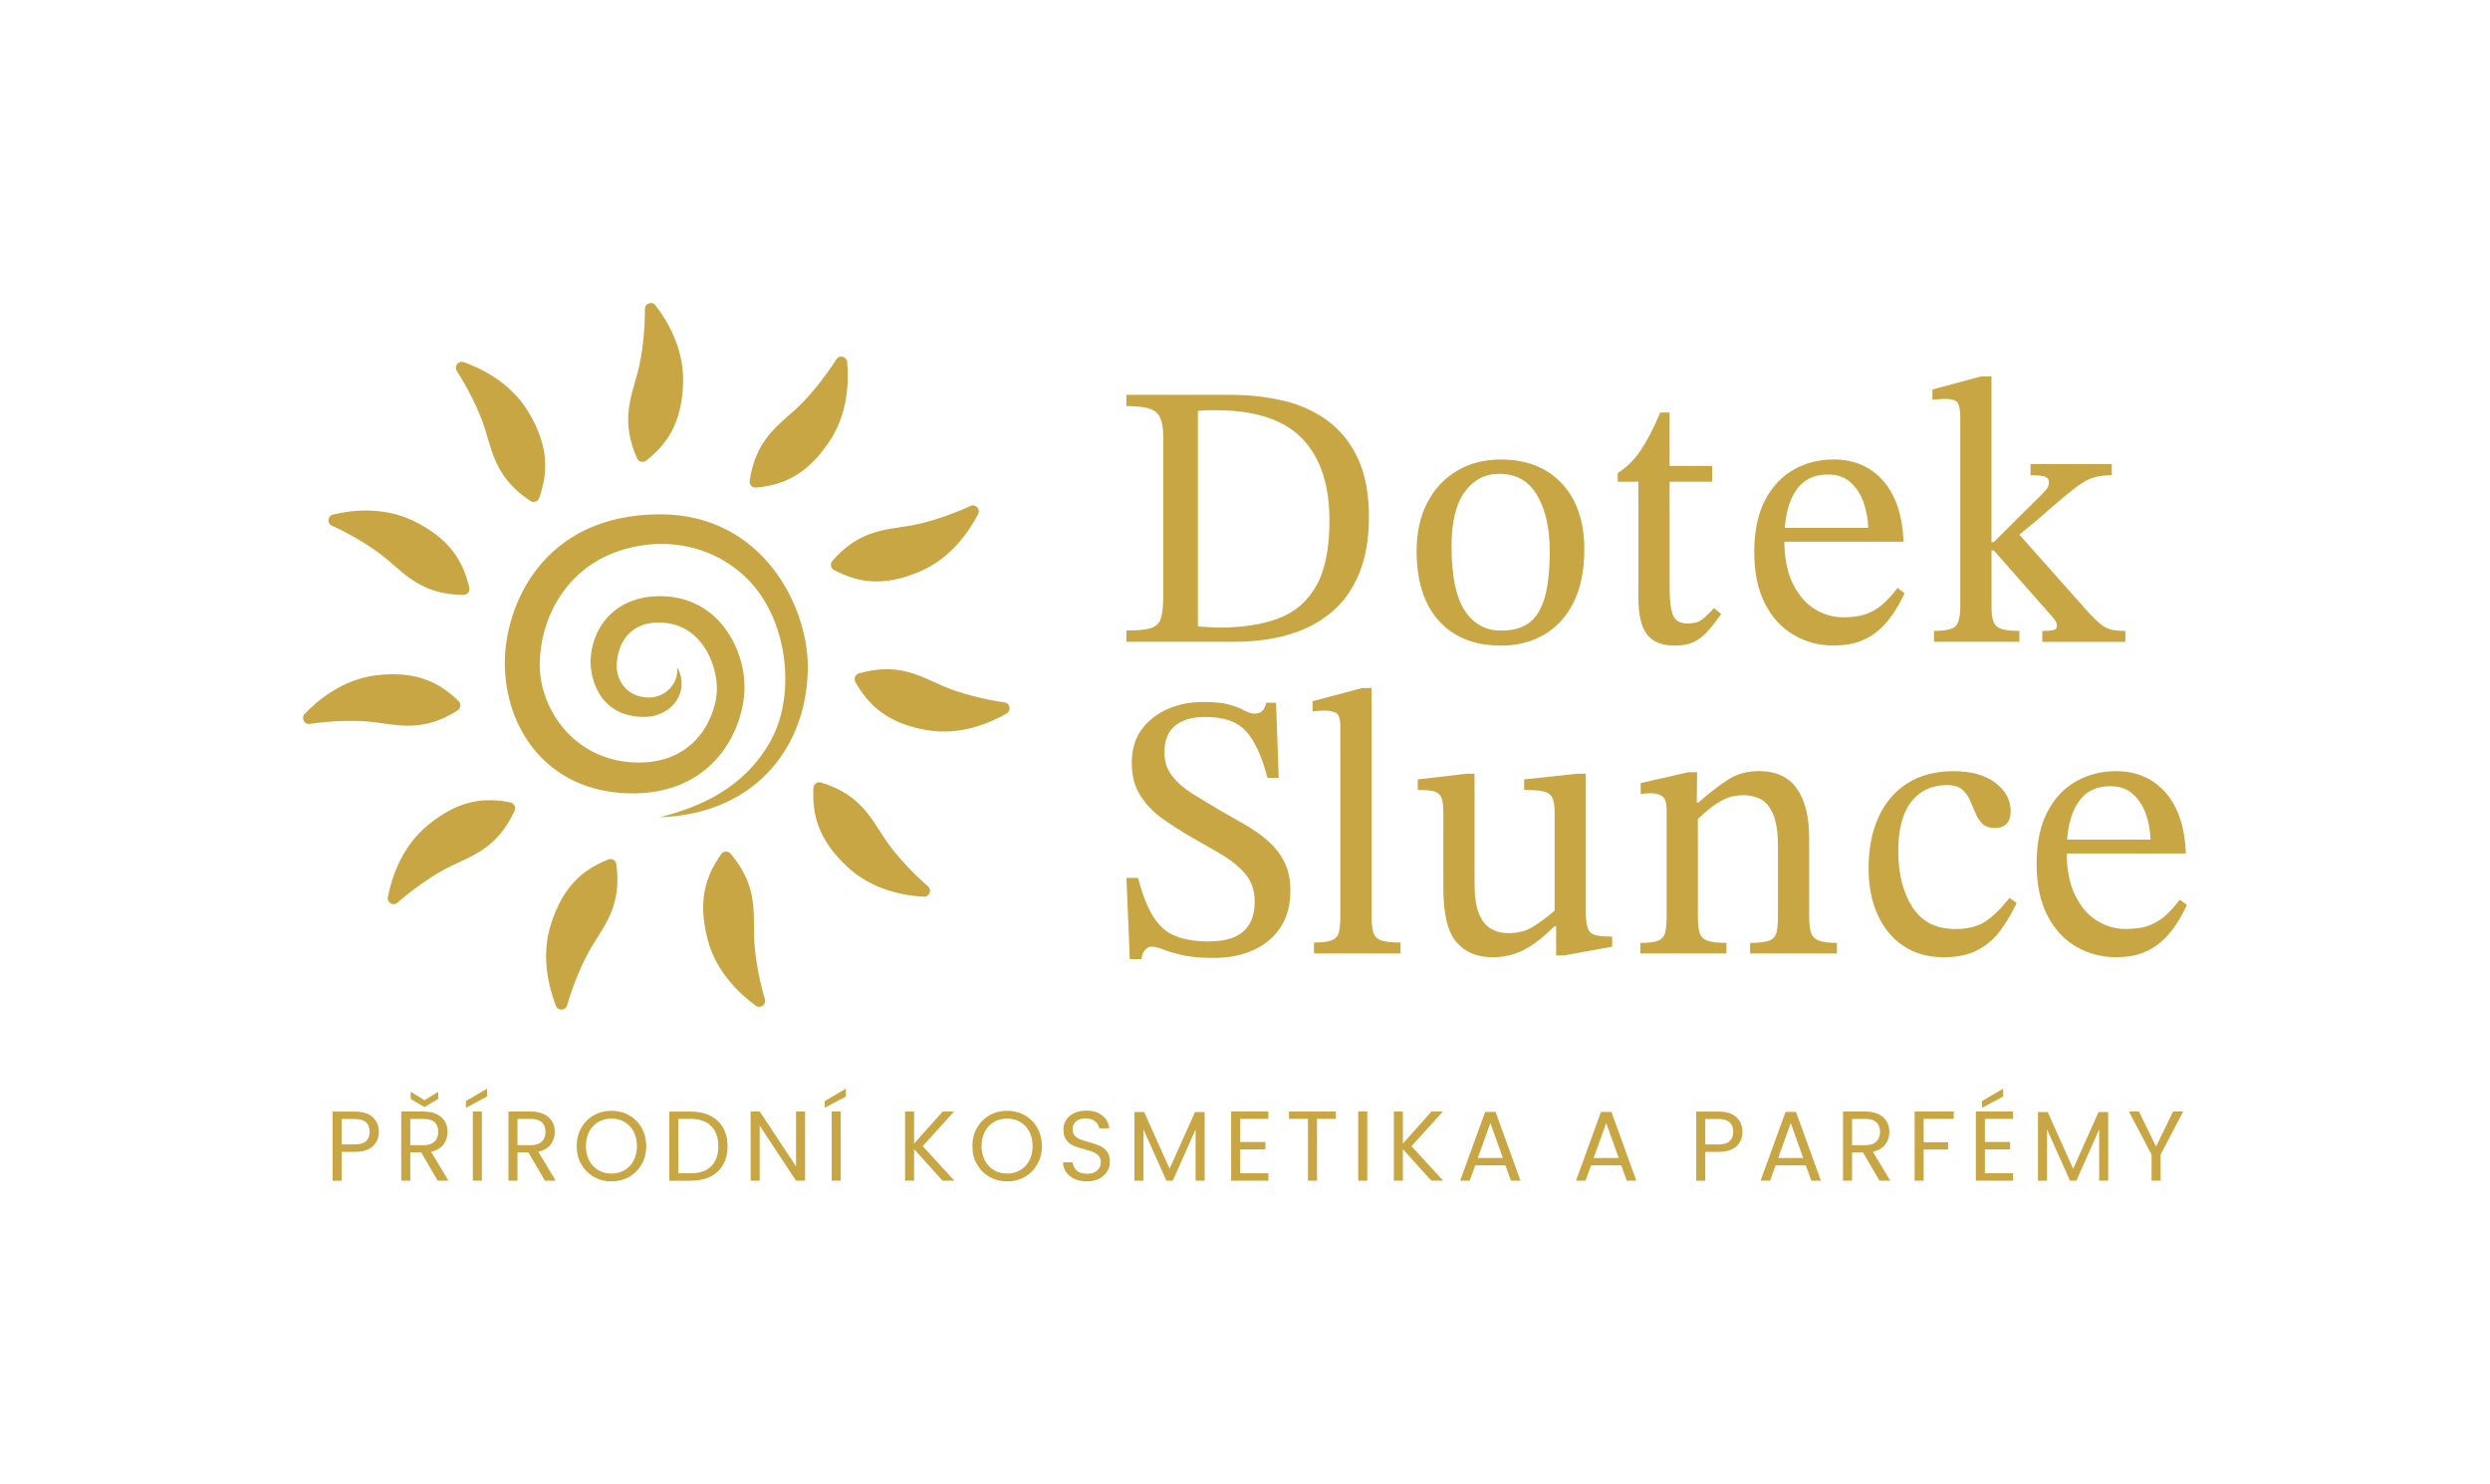 <?xml version="1.0" encoding="UTF-8"?><svg id="Vrstva_1" xmlns="http://www.w3.org/2000/svg" viewBox="0 0 652.16 388.62"><defs><style>.cls-1{fill:#fff;}.cls-2{fill:#c9a644;}</style></defs><rect class="cls-1" width="652.16" height="388.62"/><path class="cls-2" d="M172.76,214.07c10.4-2.66,22-7.49,28.96-19.81,6.6-11.68,4.76-29.78-4-40.44-8.32-10.11-22.27-14.07-35.85-9.43-14.26,4.88-20.51,18.37-20.51,29.78s8.95,25.27,25.5,25.55c16.19.27,20.89-13.18,20.91-19.26.02-6.56-4.09-17.42-15.3-17.42-7.92,0-10.87,6.03-10.94,11.36-.04,3.64,2.42,7.97,7.92,8.28,4.96.27,8.42-3.93,7.88-7.86,0,0,1.38,1.78,1.17,4.92-.23,3.63-3.72,8.17-10.2,8.03-11.56-.25-13.62-10.38-13.62-14.34,0-8.13,5.64-17.28,18.18-17.28,15.43,0,22.14,13.93,22.14,23.7,0,11.07-8.04,28.49-30.3,27.94-21.83-.55-32.49-17.49-32.49-34.15,0-14.96,9.88-38.93,40.68-38.93,26.84,0,38.69,24.04,38.69,39.94,0,19.67-12.52,38.43-38.82,39.43Z"/><path class="cls-2" d="M169.22,120.66c-.79.62-1.96.32-2.36-.6-4.18-9.46-1.84-15.39.03-22.05,1.46-5.22,2.04-12.13,2.02-17.09,0-1.49,1.86-2.12,2.77-.95,3.09,4.01,7.44,11.24,7.24,20.03-.25,11.14-4.52,16.56-9.69,20.65Z"/><path class="cls-2" d="M141.23,130.43c-.33.95-1.47,1.34-2.31.78-8.59-5.68-9.8-11.94-11.8-18.56-1.57-5.19-4.79-11.31-7.47-15.48-.8-1.25.43-2.8,1.82-2.31,4.75,1.69,12.29,5.41,16.84,12.9,5.77,9.5,5.08,16.39,2.92,22.66Z"/><path class="cls-2" d="M122.92,153.9c.23.98-.52,1.93-1.52,1.92-10.27-.1-14.65-4.71-19.88-9.18-4.11-3.51-10.1-6.91-14.58-8.95-1.34-.61-1.14-2.59.29-2.93,4.9-1.17,13.23-2.15,21.08,1.68,9.95,4.85,13.06,11.02,14.61,17.47Z"/><path class="cls-2" d="M120.11,183.63c.72.7.59,1.91-.25,2.44-8.69,5.52-14.85,4.02-21.65,3.11-5.34-.71-12.2-.31-17.07.42-1.46.22-2.35-1.56-1.33-2.63,3.5-3.65,9.98-9.02,18.64-10.08,10.97-1.34,16.9,2.15,21.66,6.73Z"/><path class="cls-2" d="M133.68,210.17c.98.19,1.52,1.28,1.1,2.19-4.35,9.38-10.33,11.48-16.54,14.42-4.87,2.31-10.43,6.39-14.14,9.65-1.11.98-2.81-.03-2.52-1.49.98-4.98,3.56-13.03,10.27-18.64,8.51-7.11,15.37-7.4,21.83-6.14Z"/><path class="cls-2" d="M159.33,225.1c.93-.37,1.97.25,2.1,1.25,1.37,10.26-2.54,15.29-6.18,21.15-2.86,4.6-5.34,11.06-6.72,15.83-.41,1.43-2.38,1.51-2.92.12-1.84-4.72-3.99-12.9-1.35-21.28,3.35-10.62,8.96-14.61,15.07-17.06Z"/><path class="cls-2" d="M188.91,223.68c.58-.82,1.79-.86,2.44-.1,6.65,7.89,6.06,14.24,6.14,21.16.06,5.43,1.43,12.22,2.84,16.97.42,1.42-1.19,2.57-2.39,1.7-4.08-2.97-10.28-8.68-12.55-17.16-2.88-10.76-.29-17.17,3.53-22.57Z"/><path class="cls-2" d="M213.04,206.36c.05-1.01,1.04-1.7,2-1.41,9.83,3.01,12.74,8.68,16.51,14.46,2.96,4.53,7.76,9.5,11.49,12.73,1.12.97.37,2.81-1.1,2.73-5.03-.27-13.3-1.7-19.76-7.6-8.19-7.48-9.45-14.29-9.14-20.91Z"/><path class="cls-2" d="M224.05,178.64c-.5-.87-.04-2,.92-2.27,9.88-2.82,15.37.36,21.64,3.16,4.92,2.2,11.62,3.76,16.49,4.45,1.46.21,1.82,2.16.54,2.9-4.38,2.51-12.1,5.82-20.7,4.38-10.9-1.83-15.62-6.87-18.9-12.61Z"/><path class="cls-2" d="M218.45,149.32c-.89-.46-1.1-1.66-.44-2.42,6.8-7.76,13.12-8.08,19.9-9.14,5.32-.83,11.79-3.17,16.26-5.25,1.34-.62,2.69.83,2.01,2.14-2.33,4.5-7.06,11.49-15.07,14.96-10.15,4.4-16.82,2.74-22.66-.31Z"/><path class="cls-2" d="M198.01,127.71c-1,.09-1.82-.8-1.67-1.79,1.56-10.23,6.71-13.95,11.84-18.53,4.03-3.6,8.22-9.09,10.87-13.28.79-1.25,2.71-.77,2.84.71.45,5.06.23,13.51-4.65,20.8-6.18,9.24-12.68,11.47-19.23,12.09Z"/><path class="cls-2" d="M323.18,168.1h-28.16v-2.95c2.89,0,5.02-.21,6.4-.64,1.38-.43,2.26-1.31,2.66-2.66.39-1.34.59-3.33.59-5.96v-41.26c0-2.43-.3-4.22-.89-5.37-.59-1.15-1.58-1.92-2.95-2.31-1.38-.39-3.32-.59-5.81-.59v-2.95h27.08c5.12,0,9.9.54,14.33,1.62,4.43,1.08,8.29,2.87,11.57,5.37,3.28,2.5,5.86,5.78,7.73,9.85,1.87,4.07,2.81,9.12,2.81,15.16,0,5.65-.84,10.54-2.51,14.67-1.67,4.14-4.07,7.53-7.19,10.19-3.12,2.66-6.84,4.63-11.18,5.91-4.33,1.28-9.16,1.92-14.47,1.92ZM319.54,164.36c5.97,0,11.09-.8,15.36-2.41,4.27-1.61,7.55-4.45,9.85-8.52,2.3-4.07,3.45-9.78,3.45-17.13,0-9.39-2.4-16.54-7.19-21.47-4.79-4.92-12.28-7.38-22.45-7.38h-2.31c-.76,0-1.59.07-2.51.2v56.42c.98.07,1.95.13,2.9.2.95.07,1.92.1,2.9.1Z"/><path class="cls-2" d="M393.09,169.09c-6.89,0-12.29-2.15-16.2-6.45-3.91-4.3-5.86-10.42-5.86-18.36,0-4.79.92-8.98,2.76-12.55,1.84-3.58,4.41-6.37,7.73-8.37,3.31-2,7.17-3,11.57-3,6.76,0,12.09,2.1,16,6.3,3.9,4.2,5.86,9.94,5.86,17.23,0,5.51-.94,10.14-2.81,13.88-1.87,3.74-4.45,6.57-7.73,8.47-3.28,1.9-7.06,2.86-11.32,2.86ZM393.49,165.15c2.69,0,4.95-.62,6.79-1.87,1.84-1.25,3.23-3.38,4.18-6.4.95-3.02,1.43-7.19,1.43-12.5,0-6.04-1.1-10.93-3.3-14.67-2.2-3.74-5.5-5.61-9.9-5.61-3.74,0-6.76,1.58-9.06,4.73-2.3,3.15-3.45,7.88-3.45,14.18,0,7.81,1.16,13.47,3.5,16.99,2.33,3.51,5.6,5.24,9.8,5.17Z"/><path class="cls-2" d="M448.92,159.24l1.87,1.58c-1.25,1.77-2.41,3.27-3.5,4.48-1.08,1.22-2.28,2.15-3.59,2.81-1.31.66-3.02.98-5.12.98-3.28,0-5.68-.97-7.19-2.9-1.51-1.94-2.27-5.1-2.27-9.5v-30.52h-5.42v-2.27c2.3-1.44,4.28-3.4,5.96-5.86,1.67-2.46,3.4-5.79,5.17-9.99h2.46v13.98h11.13v4.14h-11.13v27.77c0,3.48.31,5.91.94,7.29.62,1.38,1.89,2.07,3.79,2.07,1.58,0,2.81-.33,3.69-.98.89-.66,1.95-1.67,3.2-3.05Z"/><path class="cls-2" d="M480.43,169.09c-3.94,0-7.5-.94-10.68-2.81-3.18-1.87-5.7-4.63-7.53-8.27-1.84-3.64-2.76-8.09-2.76-13.34,0-5.51.94-10.06,2.81-13.64,1.87-3.58,4.38-6.25,7.53-8.03s6.63-2.66,10.44-2.66c5.38,0,9.71,1.87,13,5.61,3.28,3.74,5.05,9.06,5.32,15.95h-32l-.1-3.64h22.84c-.07-2.43-.49-4.71-1.28-6.84-.79-2.13-1.94-3.86-3.45-5.17-1.51-1.31-3.45-1.97-5.81-1.97-3.81,0-6.66,1.49-8.57,4.48-1.91,2.99-2.86,7.21-2.86,12.65,0,4.53.72,8.3,2.17,11.32,1.44,3.02,3.35,5.27,5.71,6.74,2.36,1.48,4.89,2.21,7.58,2.21s4.87-.36,6.55-1.08c1.67-.72,3.1-1.66,4.28-2.81,1.18-1.15,2.3-2.41,3.35-3.79l1.87,1.38c-.85,1.84-1.84,3.59-2.95,5.27-1.12,1.67-2.38,3.14-3.79,4.38-1.41,1.25-3.07,2.23-4.97,2.95-1.91.72-4.14,1.08-6.7,1.08Z"/><path class="cls-2" d="M528.88,168.1h-22.35v-2.86c2.95,0,4.84-.41,5.66-1.23.82-.82,1.23-2.58,1.23-5.27v-49.23c0-2.1-.25-3.46-.74-4.09-.49-.62-1.56-.94-3.2-.94-.66,0-1.77.07-3.35.2v-2.66l12.8-3.45h2.66v43.42h.59l12.7-12.6c.2-.2.54-.57,1.03-1.13.49-.56.74-1.23.74-2.02,0-.66-.33-1.12-.98-1.38-.66-.26-1.94-.39-3.84-.39v-2.95h21.27v2.95c-1.58,0-2.97.15-4.18.44-1.22.3-2.45.85-3.69,1.67-1.25.82-2.77,1.99-4.58,3.5-1.81,1.51-4.09,3.48-6.84,5.91l-4.92,4.04,17.33,19.5c1.58,1.77,2.87,3.07,3.89,3.89,1.02.82,2.02,1.33,3,1.53.99.2,2.17.3,3.55.3v2.86h-21.76v-2.86c1.44,0,2.45-.08,3-.25.56-.16.84-.48.84-.94s-.12-.9-.34-1.33c-.23-.43-.48-.77-.74-1.03l-15.46-17.53h-.59v14.97c0,2.5.44,4.14,1.33,4.92.89.79,2.87,1.18,5.96,1.18v2.86Z"/><path class="cls-2" d="M298.96,251.21h-3.05l-.89-21.27h3.05c1.18,4.53,2.56,7.99,4.14,10.39,1.58,2.4,3.53,4.04,5.86,4.92,2.33.89,5.17,1.33,8.52,1.33,2.49,0,4.63-.34,6.4-1.03,1.77-.69,3.15-1.8,4.14-3.35.98-1.54,1.48-3.56,1.48-6.06,0-2.89-.8-5.28-2.41-7.19-1.61-1.9-3.66-3.59-6.15-5.07-2.5-1.48-5.09-2.97-7.78-4.48-2.63-1.51-5.15-3.12-7.58-4.82-2.43-1.71-4.42-3.74-5.96-6.11-1.54-2.36-2.31-5.25-2.31-8.66s.85-6.38,2.56-8.71c1.71-2.33,3.97-4.12,6.79-5.37,2.82-1.25,5.94-1.87,9.35-1.87,3.02,0,5.35.25,6.99.74,1.64.49,2.94,1,3.89,1.53.95.53,1.82.79,2.61.79s1.43-.21,1.92-.64c.49-.43.87-1.16,1.13-2.22h2.56l.69,19.69h-2.95c-1.38-5.45-3.22-9.49-5.51-12.11-2.3-2.62-5.94-3.9-10.93-3.84-3.35,0-5.94.77-7.78,2.31-1.84,1.54-2.76,3.86-2.76,6.94,0,2.43.69,4.51,2.07,6.25,1.38,1.74,3.18,3.3,5.42,4.68,2.23,1.38,4.56,2.79,6.99,4.23,2.17,1.25,4.35,2.5,6.55,3.74,2.2,1.25,4.2,2.66,6.01,4.23,1.8,1.58,3.25,3.41,4.33,5.51,1.08,2.1,1.62,4.63,1.62,7.58,0,3.81-.87,7.03-2.61,9.65-1.74,2.63-4.12,4.61-7.14,5.96-3.02,1.34-6.43,2.02-10.24,2.02-3.41,0-6.19-.25-8.32-.74-2.13-.49-3.81-.98-5.02-1.48-1.22-.49-2.22-.74-3-.74-.66,0-1.25.3-1.77.89-.53.59-.82,1.38-.89,2.36Z"/><path class="cls-2" d="M366.8,249.73h-22.65v-2.86c2.17,0,3.74-.21,4.73-.64.98-.43,1.59-1.15,1.82-2.17.23-1.02.35-2.45.35-4.28v-49.43c0-2.03-.38-3.25-1.13-3.64-.76-.39-1.76-.59-3-.59-.85,0-1.91.07-3.15.2v-2.66l13-3.45h2.46v59.57c0,1.91.15,3.36.44,4.38.3,1.02.97,1.72,2.02,2.12,1.05.39,2.76.59,5.12.59v2.86Z"/><path class="cls-2" d="M390.93,250.72c-4.07,0-7.24-1.33-9.5-3.99-2.27-2.66-3.4-7.34-3.4-14.03v-19.99c0-1.77-.18-3.07-.54-3.89-.36-.82-1.03-1.34-2.02-1.58-.99-.23-2.36-.34-4.14-.34v-2.76l12.7-1.48h2.17v28.75c0,3.35.38,5.96,1.13,7.83.75,1.87,1.8,3.2,3.15,3.99,1.34.79,2.87,1.18,4.58,1.18,2.49,0,4.64-.56,6.45-1.67,1.8-1.12,3.69-2.53,5.66-4.23v-25.9c0-1.77-.23-3.05-.69-3.84-.46-.79-1.26-1.3-2.41-1.53-1.15-.23-2.77-.34-4.87-.34v-2.76l13.79-1.48h2.36v36.14c0,2.89.39,4.69,1.18,5.42.79.72,2.36,1.08,4.73,1.08h.98v2.66l-12.5,2.27h-2.17v-7.58h-.49c-1.71,1.71-3.4,3.17-5.07,4.38-1.67,1.22-3.41,2.13-5.22,2.76-1.81.62-3.76.94-5.86.94Z"/><path class="cls-2" d="M452.17,249.73h-22.55v-2.76c2.23,0,3.82-.21,4.78-.64.95-.43,1.54-1.16,1.77-2.22.23-1.05.34-2.49.34-4.33v-27.67c0-1.77-.36-2.94-1.08-3.5-.72-.56-1.74-.84-3.05-.84-.85,0-1.74.07-2.66.2v-2.86l12.5-2.86h2.27l-.1,9.06.3,2.07v26.39c0,1.84.13,3.28.39,4.33.26,1.05.92,1.79,1.97,2.22,1.05.43,2.76.64,5.12.64v2.76ZM481.12,249.73h-22.74v-2.76c2.36,0,4.05-.21,5.07-.64,1.02-.43,1.64-1.16,1.87-2.22.23-1.05.35-2.49.35-4.33v-17.82c0-3.94-.44-6.89-1.33-8.86-.89-1.97-2.02-3.26-3.4-3.89-1.38-.62-2.82-.94-4.33-.94-1.9,0-3.61.38-5.12,1.13-1.51.76-2.87,1.66-4.09,2.71-1.22,1.05-2.35,2.04-3.4,2.95l-.69-4.83h1.48c2.69-2.36,5.23-4.33,7.63-5.91,2.4-1.58,5.14-2.36,8.22-2.36,4.46,0,7.78,1.51,9.95,4.53,2.17,3.02,3.25,7.35,3.25,13v20.28c0,1.84.15,3.28.44,4.33.3,1.05.97,1.79,2.02,2.22,1.05.43,2.66.64,4.82.64v2.76Z"/><path class="cls-2" d="M526.32,235.16l1.87,1.38c-1.25,2.63-2.68,5.02-4.28,7.19-1.61,2.17-3.59,3.87-5.96,5.12-2.36,1.25-5.32,1.87-8.86,1.87-4.07,0-7.58-.98-10.54-2.95-2.95-1.97-5.22-4.71-6.79-8.22-1.58-3.51-2.36-7.53-2.36-12.06,0-5.18.87-9.68,2.61-13.49,1.74-3.81,4.27-6.76,7.58-8.86,3.31-2.1,7.34-3.15,12.06-3.15s8.32,1.02,10.98,3.05c2.66,2.04,3.99,4.5,3.99,7.39,0,1.44-.34,2.54-1.03,3.3-.69.76-1.72,1.13-3.1,1.13s-2.54-.38-3.3-1.13c-.76-.75-1.36-1.69-1.82-2.81-.46-1.12-.94-2.23-1.43-3.35-.49-1.12-1.18-2.05-2.07-2.81-.89-.75-2.18-1.13-3.89-1.13-4,0-7.14,1.46-9.4,4.38-2.27,2.92-3.4,7.21-3.4,12.85,0,5.97,1.23,10.88,3.69,14.72,2.46,3.84,6.22,5.76,11.27,5.76,3.22,0,5.83-.66,7.83-1.97,2-1.31,4.12-3.38,6.35-6.2Z"/><path class="cls-2" d="M554.38,250.72c-3.94,0-7.5-.94-10.68-2.81-3.18-1.87-5.7-4.63-7.53-8.27-1.84-3.64-2.76-8.09-2.76-13.34,0-5.51.94-10.06,2.81-13.64,1.87-3.58,4.38-6.25,7.53-8.02,3.15-1.77,6.63-2.66,10.44-2.66,5.38,0,9.71,1.87,13,5.61,3.28,3.74,5.05,9.06,5.32,15.95h-32l-.1-3.64h22.84c-.07-2.43-.49-4.71-1.28-6.84-.79-2.13-1.94-3.86-3.45-5.17-1.51-1.31-3.45-1.97-5.81-1.97-3.81,0-6.66,1.49-8.57,4.48-1.91,2.99-2.86,7.2-2.86,12.65,0,4.53.72,8.3,2.17,11.32,1.44,3.02,3.35,5.27,5.71,6.74,2.36,1.48,4.89,2.21,7.58,2.21s4.87-.36,6.55-1.08c1.67-.72,3.1-1.66,4.28-2.81,1.18-1.15,2.3-2.41,3.35-3.79l1.87,1.38c-.85,1.84-1.84,3.59-2.95,5.27-1.12,1.67-2.38,3.14-3.79,4.38-1.41,1.25-3.07,2.23-4.97,2.95-1.91.72-4.14,1.08-6.7,1.08Z"/><path class="cls-2" d="M97.67,300.19c-1.03,1-2.6,1.5-4.72,1.5h-3.48v7.57h-2.37v-18.12h5.85c2.05,0,3.6.49,4.67,1.48,1.07.99,1.6,2.26,1.6,3.82s-.52,2.76-1.55,3.76ZM95.87,298.88c.62-.57.94-1.39.94-2.44,0-2.24-1.28-3.35-3.85-3.35h-3.48v6.66h3.48c1.32,0,2.29-.29,2.91-.86Z"/><path class="cls-2" d="M114.64,309.25l-4.32-7.41h-2.86v7.41h-2.37v-18.12h5.85c1.37,0,2.53.23,3.47.7.94.47,1.65,1.1,2.12,1.9.47.8.7,1.71.7,2.73,0,1.25-.36,2.35-1.08,3.3-.72.95-1.8,1.59-3.24,1.9l4.55,7.59h-2.83ZM107.46,299.94h3.48c1.28,0,2.25-.32,2.89-.95.64-.63.96-1.48.96-2.54s-.32-1.91-.95-2.5c-.63-.59-1.6-.88-2.9-.88h-3.48v6.86ZM114.77,287.83l-3.59,2.13-3.61-2.13v-1.87l3.61,2.21,3.59-2.21v1.87Z"/><path class="cls-2" d="M127.56,287.2l-5.54,2.96v-1.77l5.54-3.25v2.05ZM126.21,291.13v18.12h-2.37v-18.12h2.37Z"/><path class="cls-2" d="M142.72,309.25l-4.32-7.41h-2.86v7.41h-2.37v-18.12h5.85c1.37,0,2.53.23,3.47.7.94.47,1.65,1.1,2.12,1.9.47.8.7,1.71.7,2.73,0,1.25-.36,2.35-1.08,3.3-.72.95-1.8,1.59-3.24,1.9l4.55,7.59h-2.83ZM135.54,299.94h3.48c1.28,0,2.25-.32,2.89-.95.64-.63.96-1.48.96-2.54s-.32-1.91-.95-2.5c-.63-.59-1.6-.88-2.9-.88h-3.48v6.86Z"/><path class="cls-2" d="M155.54,308.25c-1.39-.79-2.48-1.89-3.29-3.3-.81-1.41-1.21-3-1.21-4.77s.4-3.36,1.21-4.77c.81-1.41,1.9-2.51,3.29-3.3s2.92-1.18,4.6-1.18,3.24.39,4.63,1.18,2.48,1.88,3.28,3.29c.8,1.4,1.2,3,1.2,4.78s-.4,3.38-1.2,4.78c-.8,1.4-1.89,2.5-3.28,3.29-1.39.79-2.93,1.18-4.63,1.18s-3.21-.39-4.6-1.18ZM163.56,306.5c1.01-.59,1.81-1.43,2.39-2.52.58-1.09.87-2.36.87-3.8s-.29-2.72-.87-3.81c-.58-1.08-1.37-1.92-2.38-2.51-1.01-.59-2.15-.88-3.43-.88s-2.43.29-3.43.88c-1.01.59-1.8,1.43-2.38,2.51-.58,1.08-.87,2.35-.87,3.81s.29,2.7.87,3.8c.58,1.09,1.38,1.93,2.39,2.52,1.01.59,2.15.88,3.42.88s2.41-.29,3.42-.88Z"/><path class="cls-2" d="M186.07,292.24c1.45.74,2.56,1.79,3.33,3.16.77,1.37,1.16,2.98,1.16,4.84s-.39,3.46-1.16,4.82c-.77,1.36-1.88,2.4-3.33,3.12-1.45.72-3.16,1.08-5.14,1.08h-5.64v-18.12h5.64c1.98,0,3.69.37,5.14,1.11ZM186.29,305.44c1.23-1.24,1.85-2.98,1.85-5.21s-.62-4.01-1.86-5.28c-1.24-1.26-3.02-1.9-5.34-1.9h-3.28v14.25h3.28c2.34,0,4.13-.62,5.36-1.86Z"/><path class="cls-2" d="M210.86,309.25h-2.37l-9.52-14.43v14.43h-2.37v-18.15h2.37l9.52,14.4v-14.4h2.37v18.15Z"/><path class="cls-2" d="M221.55,287.2l-5.54,2.96v-1.77l5.54-3.25v2.05ZM220.2,291.13v18.12h-2.37v-18.12h2.37Z"/><path class="cls-2" d="M246.87,309.25l-7.46-8.27v8.27h-2.37v-18.12h2.37v8.4l7.49-8.4h2.99l-8.22,9.07,8.29,9.05h-3.09Z"/><path class="cls-2" d="M259.17,308.25c-1.39-.79-2.48-1.89-3.29-3.3-.81-1.41-1.21-3-1.21-4.77s.4-3.36,1.21-4.77c.81-1.41,1.9-2.51,3.29-3.3s2.92-1.18,4.6-1.18,3.24.39,4.63,1.18,2.48,1.88,3.28,3.29c.8,1.4,1.2,3,1.2,4.78s-.4,3.38-1.2,4.78c-.8,1.4-1.89,2.5-3.28,3.29-1.39.79-2.93,1.18-4.63,1.18s-3.21-.39-4.6-1.18ZM267.19,306.5c1.01-.59,1.81-1.43,2.39-2.52.58-1.09.87-2.36.87-3.8s-.29-2.72-.87-3.81c-.58-1.08-1.37-1.92-2.38-2.51-1.01-.59-2.15-.88-3.43-.88s-2.43.29-3.43.88c-1.01.59-1.8,1.43-2.38,2.51-.58,1.08-.87,2.35-.87,3.81s.29,2.7.87,3.8c.58,1.09,1.38,1.93,2.39,2.52,1.01.59,2.15.88,3.42.88s2.41-.29,3.42-.88Z"/><path class="cls-2" d="M281.47,308.8c-.95-.42-1.69-1.01-2.22-1.77-.54-.75-.82-1.62-.83-2.61h2.52c.09.85.44,1.56,1.05,2.15s1.51.87,2.69.87,2.01-.28,2.67-.85c.65-.56.97-1.29.97-2.17,0-.69-.19-1.26-.57-1.69-.38-.43-.86-.76-1.43-.99-.57-.23-1.34-.47-2.31-.73-1.2-.31-2.15-.62-2.87-.94-.72-.31-1.33-.8-1.85-1.47-.51-.67-.77-1.56-.77-2.69,0-.99.25-1.86.75-2.63s1.21-1.35,2.12-1.77,1.95-.62,3.13-.62c1.7,0,3.09.42,4.17,1.27,1.08.85,1.69,1.98,1.83,3.38h-2.6c-.09-.69-.45-1.3-1.09-1.83-.64-.53-1.49-.79-2.55-.79-.99,0-1.79.26-2.42.77s-.94,1.23-.94,2.14c0,.66.19,1.2.56,1.61.37.42.83.73,1.38.95.55.22,1.31.46,2.3.74,1.2.33,2.16.65,2.89.97.73.32,1.35.81,1.87,1.48.52.67.78,1.57.78,2.72,0,.88-.23,1.72-.7,2.5-.47.78-1.16,1.41-2.08,1.9s-2,.73-3.25.73-2.27-.21-3.21-.64Z"/><path class="cls-2" d="M315.51,291.26v17.99h-2.37v-13.42l-5.98,13.42h-1.66l-6.01-13.44v13.44h-2.37v-17.99h2.55l6.66,14.87,6.66-14.87h2.52Z"/><path class="cls-2" d="M324.82,293.05v6.06h6.6v1.95h-6.6v6.24h7.38v1.95h-9.75v-18.15h9.75v1.95h-7.38Z"/><path class="cls-2" d="M349.88,291.13v1.92h-4.94v16.2h-2.37v-16.2h-4.97v-1.92h12.27Z"/><path class="cls-2" d="M358.1,291.13v18.12h-2.37v-18.12h2.37Z"/><path class="cls-2" d="M374.89,309.25l-7.46-8.27v8.27h-2.37v-18.12h2.37v8.4l7.49-8.4h2.99l-8.22,9.07,8.29,9.05h-3.09Z"/><path class="cls-2" d="M394.29,305.22h-7.9l-1.46,4.03h-2.5l6.55-18.02h2.73l6.53,18.02h-2.5l-1.46-4.03ZM393.62,303.3l-3.28-9.15-3.28,9.15h6.55Z"/><path class="cls-2" d="M424.63,305.22h-7.9l-1.46,4.03h-2.5l6.55-18.02h2.73l6.53,18.02h-2.5l-1.46-4.03ZM423.96,303.3l-3.28-9.15-3.28,9.15h6.55Z"/><path class="cls-2" d="M454.83,300.19c-1.03,1-2.6,1.5-4.72,1.5h-3.48v7.57h-2.37v-18.12h5.85c2.05,0,3.6.49,4.67,1.48,1.07.99,1.6,2.26,1.6,3.82s-.52,2.76-1.55,3.76ZM453.02,298.88c.62-.57.94-1.39.94-2.44,0-2.24-1.28-3.35-3.85-3.35h-3.48v6.66h3.48c1.32,0,2.29-.29,2.91-.86Z"/><path class="cls-2" d="M472.97,305.22h-7.9l-1.46,4.03h-2.5l6.55-18.02h2.73l6.53,18.02h-2.5l-1.46-4.03ZM472.29,303.3l-3.28-9.15-3.28,9.15h6.55Z"/><path class="cls-2" d="M492.26,309.25l-4.32-7.41h-2.86v7.41h-2.37v-18.12h5.85c1.37,0,2.53.23,3.47.7.94.47,1.65,1.1,2.12,1.9.47.8.7,1.71.7,2.73,0,1.25-.36,2.35-1.08,3.3-.72.95-1.8,1.59-3.24,1.9l4.55,7.59h-2.83ZM485.08,299.94h3.48c1.28,0,2.25-.32,2.89-.95.64-.63.96-1.48.96-2.54s-.32-1.91-.95-2.5c-.63-.59-1.6-.88-2.9-.88h-3.48v6.86Z"/><path class="cls-2" d="M511.71,291.13v1.92h-7.88v6.11h6.4v1.92h-6.4v8.16h-2.37v-18.12h10.24Z"/><path class="cls-2" d="M519.87,293.05v6.06h6.6v1.95h-6.6v6.24h7.38v1.95h-9.75v-18.15h9.75v1.95h-7.38ZM524.65,287.2l-5.54,2.96v-1.77l5.54-3.25v2.05Z"/><path class="cls-2" d="M552.16,291.26v17.99h-2.37v-13.42l-5.98,13.42h-1.66l-6.01-13.44v13.44h-2.37v-17.99h2.55l6.66,14.87,6.66-14.87h2.52Z"/><path class="cls-2" d="M571.79,291.13l-5.9,11.28v6.84h-2.37v-6.84l-5.93-11.28h2.63l4.47,9.18,4.47-9.18h2.63Z"/></svg>